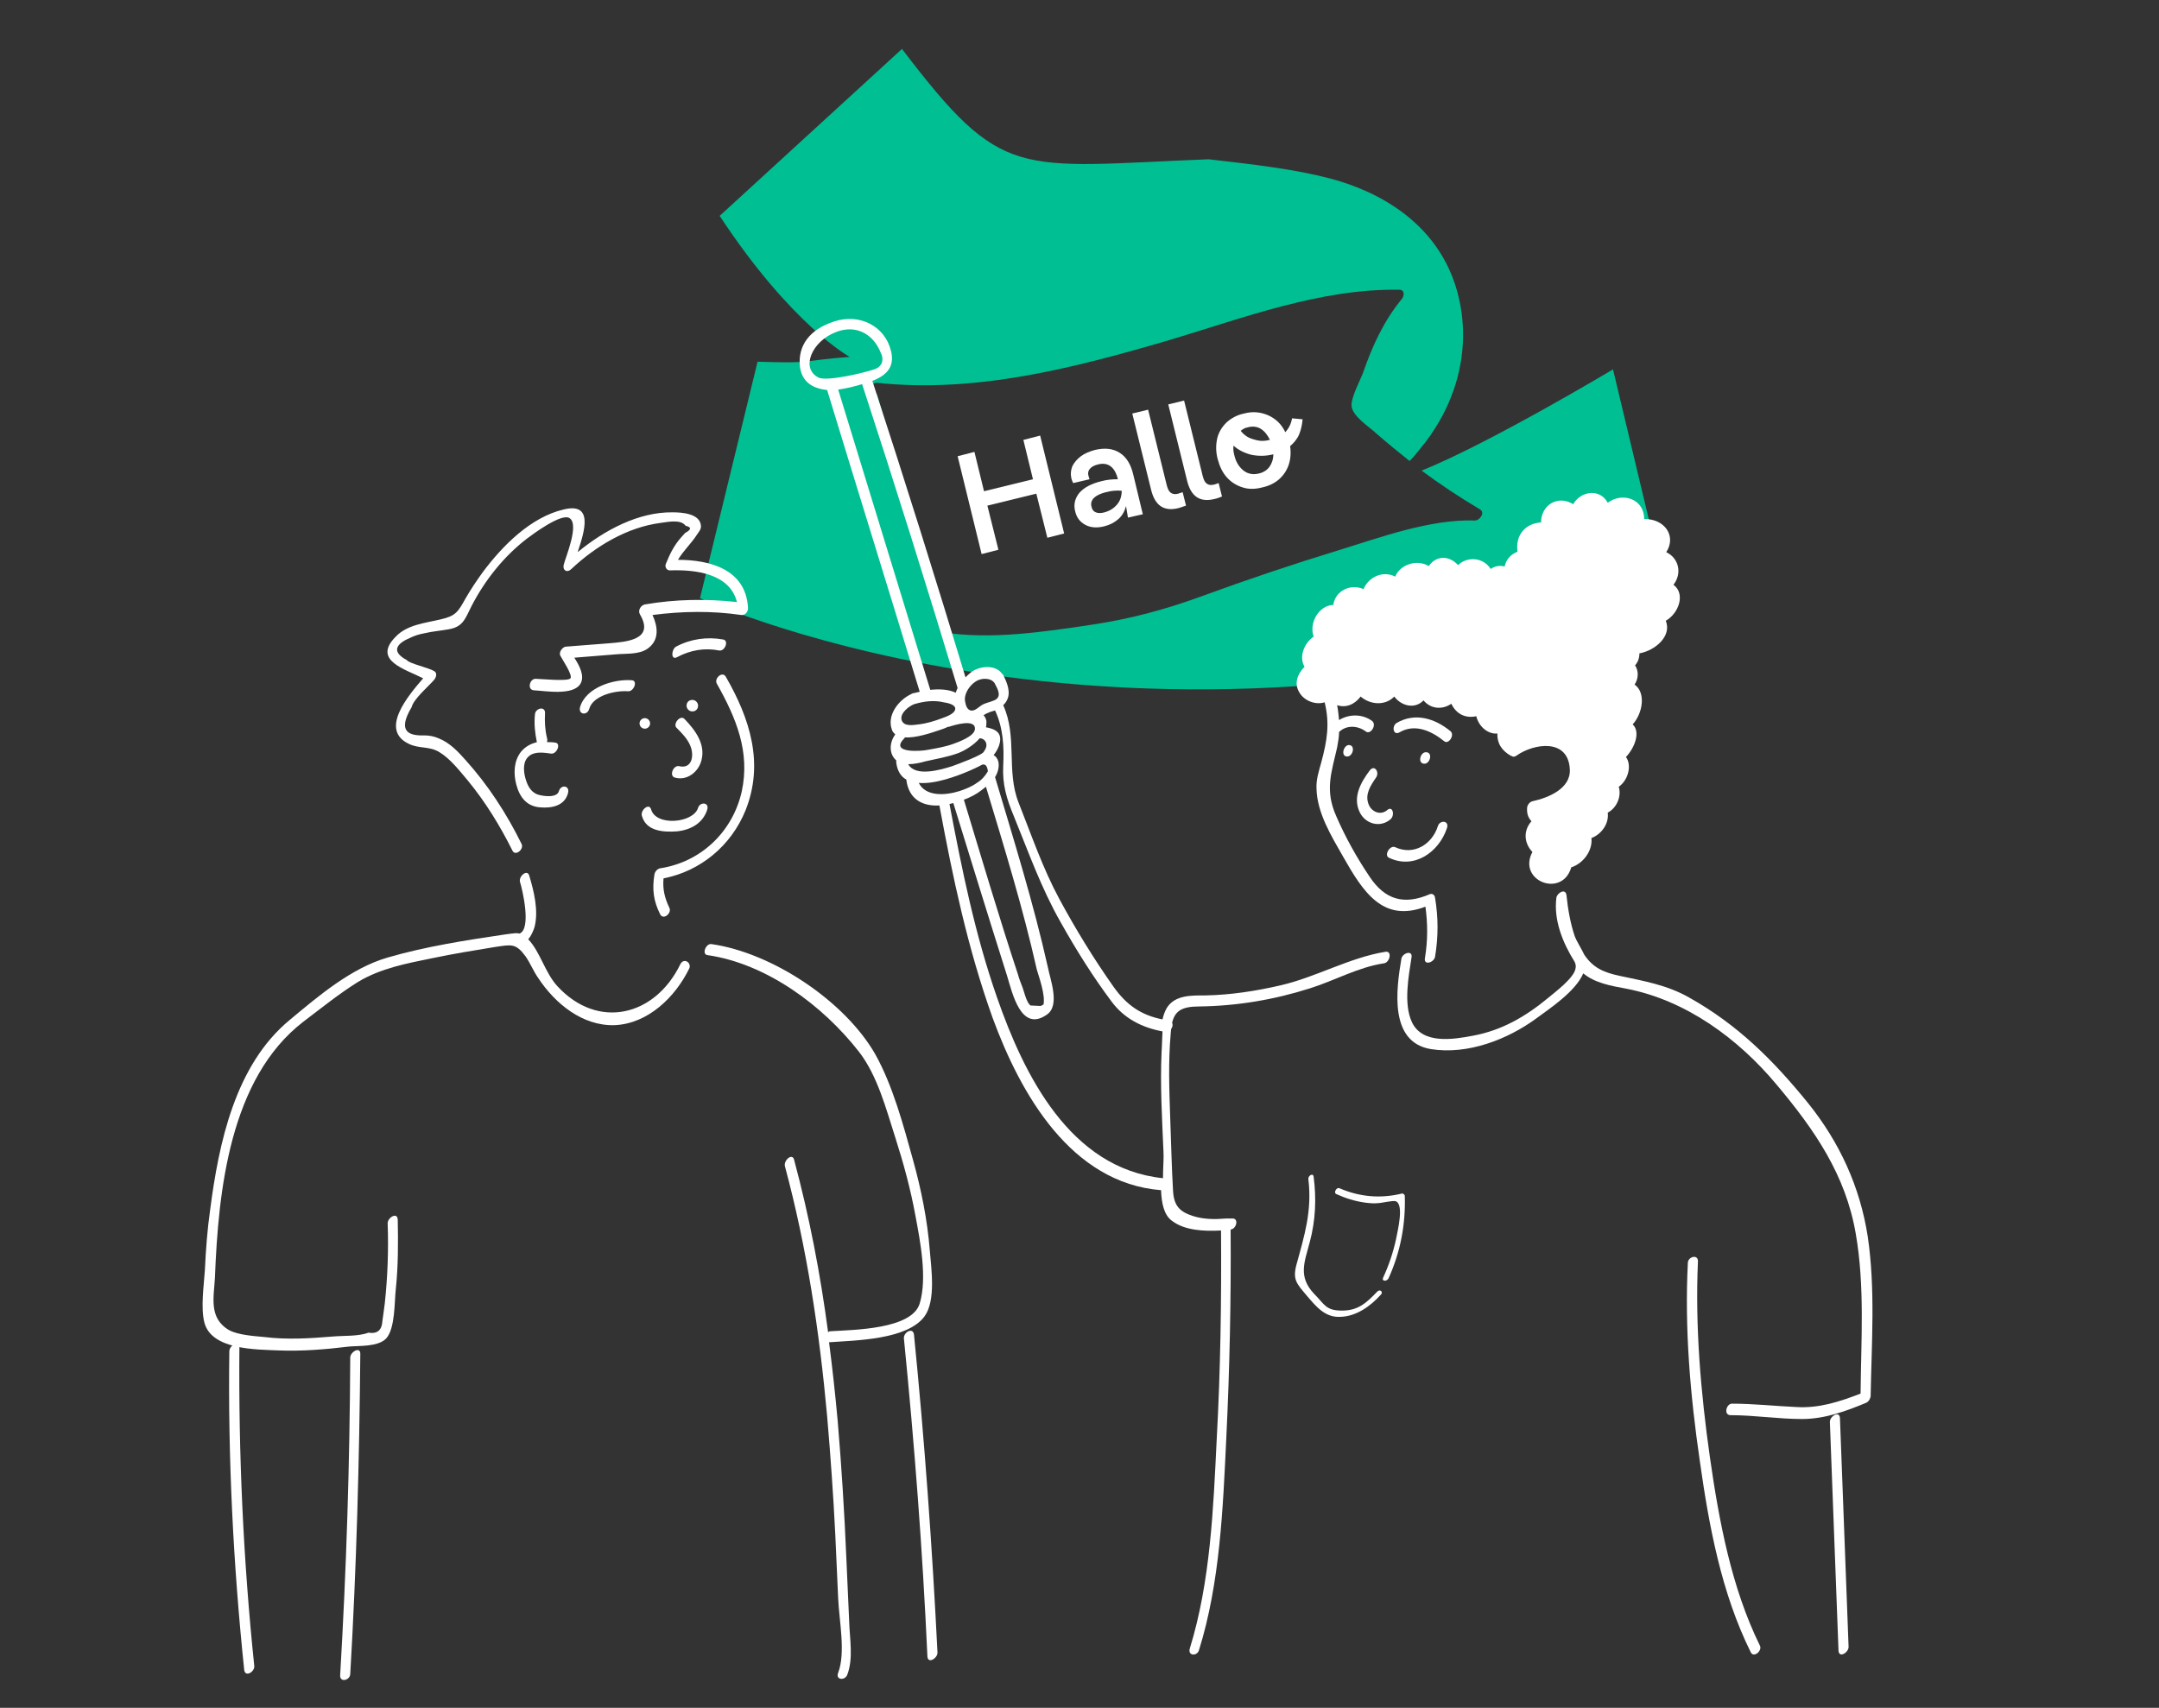 <?xml version="1.0" encoding="UTF-8"?> <svg xmlns="http://www.w3.org/2000/svg" xmlns:xlink="http://www.w3.org/1999/xlink" version="1.1" id="Ebene_1" x="0px" y="0px" viewBox="0 0 450 356" style="enable-background:new 0 0 450 356;" xml:space="preserve"><rect x="0" y="0" width="450" height="356" fill="#333333" stroke="none"/> <style type="text/css"> .st0{fill:#00BF92;} .st1{fill:#FFFFFF;} </style> <path class="st0" d="M336.2,77c0,0-25.9,15.5-39.9,21.1c3.9,2.9,8,5.6,12.2,8.1c1.1,0.7-0.1,2.3-1.1,2.3c-9.4-0.3-19.6,3.5-28.4,6.2 c-9.5,2.9-19,6.1-28.3,9.5c-7.6,2.8-15,4.8-23,6c-10,1.5-21.1,3.2-31.2,1.6c-1-0.2-0.7-1.6,0.1-2.2l-13.8-47.4c-0.3,0-0.5,0-0.8-0.1 c-1.3-0.1-0.4-2.5,0.8-2.3c20.7,2.2,41.1-3.1,60.9-8.9c15.4-4.6,31.6-10.8,48-10.5c1.1,0,1,1.3,0.5,1.9c-3.8,4.6-6.2,9.9-8.1,15.4 c-0.6,1.6-2.5,5.1-2.4,6.9c0.2,2.2,3.6,4.3,5.1,5.7c2.3,2,4.6,3.9,7,5.8c0.9-0.9,1.5-1.7,2-2.3c7.4-8.8,10.5-19.6,8.6-30.1 c-3.2-17.6-18.4-24.2-27.2-26.5c-7.2-1.9-15.6-2.9-25.3-4c-40.2,1.6-42.8,4.7-63.9-23L150,45c15,22.8,27.1,29.4,27.1,29.4 c-10.8,0.8-6.8,1.4-19.2,1l-12,49.3c4.1,1.7,89.3,39.6,202.5,3.4L336.2,77z"></path> <g> <g> <path class="st1" d="M47.8,281.6c-0.3,22.2,0.8,44.4,3.1,66.5c0.2,1.6,2.2,0.4,2.1-0.8c-2.3-22.1-3.3-44.3-3.1-66.5 C49.9,279.2,47.9,280.4,47.8,281.6L47.8,281.6z"></path> </g> </g> <g> <g> <path class="st1" d="M201.7,142.7c-6.5-21.5-13.2-42.9-20.2-64.3c-0.4-1.4-2.3,0.2-1.9,1.4c7,21.4,13.7,42.8,20.2,64.3 C200.1,145.5,202,143.8,201.7,142.7L201.7,142.7z"></path> </g> </g> <g> <path class="st1" d="M141.8,201c-5.3,10.9-17.2,13.7-25.6,4.6c-2.6-2.8-3.6-7.2-6.1-9.8c0.6-0.7,1-1.6,1.3-2.5 c0.9-3.4-0.1-7.5-1.1-10.8c-0.4-1.4-2.3,0.2-1.9,1.4c0.5,1.6,2.4,9.7-0.1,10.7c-0.5-0.1-0.9-0.1-1.5,0c-0.1,0-0.2,0-0.2,0 c-0.4,0.1-0.9,0.1-1.4,0.2c-8.1,1.2-16.5,2.5-24.4,4.8c-7.6,2.2-14.4,8-20.4,13C49,222,45.6,238.3,43.8,252.2 c-0.6,4.2-0.9,8.4-1.1,12.6c-0.2,3.1-0.9,7.8-0.1,10.9c1.5,5.7,10.8,5.6,15.4,5.8c4.9,0.2,9.8-0.2,14.7-0.8 c2.1-0.2,6.1,0.1,7.8-1.7c1.9-2.1,1.7-7.8,2-10.3c0.5-4.8,0.5-9.6,0.4-14.5c-0.1-1.6-2.1-0.4-2.1,0.8c0.2,5.6,0,11.1-0.6,16.7 c-0.2,1.3-0.3,2.5-0.5,3.7c-0.1,1.9-1.1,2.7-2.9,2.4c-2.1,0.8-5.2,0.6-7.4,0.8c-4.8,0.4-9.6,0.7-14.4,0.1c-2.1-0.2-5.3-0.4-7.2-1.4 c-4.4-2.5-3.2-7-3-11c0.7-18.1,3.1-41.5,18.4-53.3c3.7-2.8,7.4-5.8,11.4-8.3c4.8-2.9,10.3-3.9,15.7-5c4.3-0.9,8.6-1.6,12.9-2.3 c3.4-0.5,4.3-0.8,6.3,1.9c1,1.4,1.7,3.2,2.7,4.6c3.5,5.3,9.2,10,15.9,9.8c7-0.3,12.7-5.9,15.6-11.9 C144.1,200.6,142.5,199.6,141.8,201z"></path> <path class="st1" d="M176.4,324.7c-0.4-9.5-1-19-1.8-28.5c-0.5-5.5-1.1-11-1.8-16.4c5.5-0.4,16.3-0.5,19.9-5.4 c2.4-3.3,1.4-10,1.1-13.7c-0.5-6.4-1.8-12.8-3.5-18.9c-2-7.2-4.2-15.5-7.9-22.1c-6.4-11.1-21.5-21.1-34.1-22.9 c-1.2-0.2-2.1,2.2-0.8,2.3c12.3,1.8,24,10.5,31.5,20.1c3.9,5,5.7,12,7.6,17.9c1.7,5.3,3.2,10.8,4.2,16.3c1,5.3,2.5,13,0.9,18.3 c-1.6,5.4-13.7,5.5-18.6,5.8c-0.2,0-0.4,0.1-0.5,0.2c-1.6-12.1-3.9-24.1-7.1-36c-0.4-1.4-2.2,0.2-1.9,1.4 c4.6,17.1,7.2,34.5,8.8,52.1c0.7,8.2,1.3,16.5,1.7,24.7c0.2,4.4,0.4,8.9,0.6,13.3c0.2,4.6,1.6,11.3,0,15.5 c-0.6,1.5,1.4,1.7,1.9,0.4c1.3-3.4,0.5-7.5,0.4-11C176.8,333.6,176.6,329.2,176.4,324.7z"></path> <path class="st1" d="M88.2,141.4c-3.2,3.7-9.2,10.8-2.9,13.7c2.1,1,4.2,0.4,6.3,1.7c2.3,1.4,4.2,3.9,5.9,5.9 c3.7,4.5,6.7,9.4,9.3,14.6c0.6,1.3,2.5-0.3,1.9-1.4c-3.1-6.3-7-12.3-11.7-17.5c-1.6-1.8-3.3-3.6-5.6-4.5c-0.9-0.4-1.9-0.6-2.9-0.6 c-3.2,0.1-5.8-0.7-2.7-5.9c0.4-1.7,3.6-4.4,4.7-5.7c0.4-0.5,0.7-1.4,0-1.8c-1.1-0.7-5.3-1.6-5.7-2.3c-3.6-1.9-1.8-3.6,0.6-4.6 c1-0.5,2-0.8,3.1-1c1.7-0.4,3.2-0.5,4.9-0.8c3.1-0.5,3.5-2.1,4.9-4.9c2.8-5.4,6.7-10.3,11.5-14c1.2-0.9,7.2-5.4,8.9-4.3 c2.1,1.3-0.8,8.1-1.2,9.7c-0.3,1.2,0.7,1.8,1.6,0.9c5-4.7,11.6-8.7,18.6-9.6c1.5-0.2,4.2-0.8,5.2,0.6c1.3,0.3,1.2,0.8-0.1,1.5 c-0.3,0.3-0.6,0.7-0.9,1c-1.4,1.6-2.3,3.4-3.1,5.4c-0.3,0.6,0.1,1.4,0.8,1.4c5.5-0.2,12.5,0.7,14,6.6c-6.4-0.7-12.8-0.6-19.2,0.5 c-0.9,0.2-1.5,1.3-1,2.1c3.1,5.3-2.9,5.7-6.5,6c-3,0.2-6,0.5-9,0.7c-0.7,0.1-1.5,1.2-1.1,1.9c0.4,0.8,2.6,4,2.1,4.7 s-6.3,0.1-7.3,0.1c-1.2,0-1.8,2.3-0.3,2.4c2.3,0.1,8.2,1.2,9.7-1.4c0.9-1.6-0.2-3.7-1.3-5.4c2.9-0.2,5.8-0.5,8.7-0.7 c2-0.2,4.8,0.1,6.6-1.2c2.5-1.8,2.1-4.6,1-7c6.2-0.8,12.3-0.9,18.5,0c0.9,0.1,1.5-0.8,1.4-1.6c-0.5-7.9-7.9-9.9-14.6-9.9 c1.2-2,2.8-3.4,4-5.3c0.4-0.6,0.8-1,0.8-1.7c-0.1-2.7-4.1-2.9-5.9-2.9c-7.1-0.1-14.2,3.7-19.8,8.3c1.5-4.5,3.3-10.4-2.9-8.9 c-6.9,1.6-12.8,7.6-16.9,13.1c-1.3,1.8-2.5,3.6-3.6,5.5c-1.5,2.7-2,3.6-5.1,4.3c-3.3,0.8-7.1,1.1-9.5,3.7 C77.6,137.7,84.5,139.5,88.2,141.4z"></path> <path class="st1" d="M108.6,156.7c-1.5,1.9-1.6,4.5-1,6.8c0.7,2.7,2.2,4.6,5,4.8c2.4,0.2,5.1-0.3,5.8-3c0.4-1.6-1.5-1.8-1.9-0.4 c-0.4,1.5-3.3,1.1-4.5,0.7c-1.5-0.6-2.1-2-2.5-3.4c-0.4-1.5-0.6-3.6,0.9-4.7c1.2-0.9,3.1-0.6,4.5-0.4c1.2,0.1,2.1-2.2,0.8-2.3 c-0.6-0.1-1.1-0.1-1.7-0.1c0.1-0.3,0.1-0.6,0-0.9c-0.4-1.7-0.5-3.4-0.4-5.1c0.1-1.6-2-1.1-2.1,0.2c-0.2,2,0,3.9,0.4,5.8 C110.8,155,109.6,155.5,108.6,156.7z"></path> <path class="st1" d="M120.9,147.4c-0.4,1.6,1.5,1.8,1.9,0.4c0.8-2.9,5.6-3.9,8.1-3.7c1.2,0.1,2.1-2.2,0.8-2.3 C127.9,141.5,122.1,143.3,120.9,147.4z"></path> <path class="st1" d="M149.9,135.6c1.2,0.2,2.1-2.1,0.8-2.3c-3.4-0.6-6.8-0.1-9.8,1.5c-1,0.6-1.1,2.9,0.2,2.2 C143.9,135.5,146.9,135,149.9,135.6z"></path> <path class="st1" d="M140.7,162.1c2.5,0.7,4.9-1.2,5.5-3.6c0.9-3.4-1.3-6.3-3.5-8.6c-0.9-1-2.5,1-1.7,1.8c1.1,1.1,2.3,2.3,2.9,3.8 c0.8,1.9,0.4,4.9-2.4,4.2C140.3,159.5,139.4,161.8,140.7,162.1z"></path> <path class="st1" d="M155.4,168.9c3.9-9.8,0.9-19.1-4.1-27.8c-0.7-1.3-2.5,0.3-1.9,1.4c4,7.1,7,14.2,5.2,22.5 c-1.9,8.4-8.5,14.7-17,16c-0.6,0.1-1.1,0.7-1.2,1.3c-0.5,3.1-0.2,5.5,1.2,8.3c0.7,1.3,2.5-0.3,1.9-1.4c-1-2.1-1.4-3.9-1.2-6.1 C146,181.6,152.4,176.3,155.4,168.9z"></path> <path class="st1" d="M135.5,150.8c0-0.6-0.5-1.1-1.1-1.1s-1.1,0.5-1.1,1.1s0.5,1.1,1.1,1.1C135,151.9,135.5,151.4,135.5,150.8z"></path> <path class="st1" d="M143.1,147.1c0,0.6,0.5,1.2,1.2,1.2s1.2-0.5,1.2-1.2c0-0.6-0.5-1.2-1.2-1.2S143.1,146.4,143.1,147.1z"></path> <path class="st1" d="M73,283c-0.1,22.1-0.8,44.1-2.1,66.2c-0.1,1.6,2,1.1,2.1-0.2c1.3-22.2,1.9-44.5,2.1-66.8 C75.1,280.6,73,281.8,73,283z"></path> <path class="st1" d="M188.4,279c2.2,22.1,3.9,44.2,4.9,66.3c0.1,1.6,2.1,0.4,2.1-0.8c-1.1-22.1-2.7-44.3-4.9-66.3 C190.3,276.6,188.3,277.7,188.4,279z"></path> <path class="st1" d="M141.1,173.3c2.9-0.3,5.4-1.7,6.3-4.5c0.5-1.6-1.5-1.7-1.9-0.4c-1,3.2-8.8,3.9-9.8,0.3 c-0.4-1.4-2.3,0.2-1.9,1.4C134.7,173.3,138.3,173.5,141.1,173.3z"></path> <path class="st1" d="M302.3,152.4c-3.3-2.7-7.4-3.9-11.2-1.7c-1.1,0.7-0.7,2.8,0.7,1.9c3.2-1.8,6.6-0.2,9.2,1.9 C301.9,155.3,303.3,153.2,302.3,152.4z"></path> <path class="st1" d="M289.5,178.8c5.2,2.5,10.4-1.1,12.1-6.2c0.5-1.6-1.5-1.7-1.9-0.4c-1.2,3.8-5,6.2-8.9,4.4 C289.7,176.1,288.4,178.3,289.5,178.8z"></path> <path class="st1" d="M297.2,156.8c-1.2,0-1.8,2.4-0.3,2.4C298.1,159.2,298.7,156.8,297.2,156.8z"></path> <path class="st1" d="M280.8,157.7c1.2,0,1.8-2.4,0.3-2.4C280,155.4,279.4,157.7,280.8,157.7z"></path> <path class="st1" d="M285.5,160.6c-1.9,2.5-3.6,5.6-2.1,8.7c1.2,2.5,4.3,3.3,6.4,1.5c1-0.8,0.5-3-0.7-1.9c-1.5,1.2-3.4,0.2-3.9-1.4 c-0.7-2,0.5-3.8,1.6-5.4C287.6,161,286.5,159.3,285.5,160.6z"></path> <path class="st1" d="M389.3,257.8c-1.6-10.4-5.9-19.7-12.4-27.8c-7.3-9-14.7-16.4-24.9-22.1c-4.6-2.6-9.4-3.4-14.5-4.5 c-3.3-0.7-5.5-1.7-7.3-4.4c-0.6-1.3-1.5-2.6-2-3.9c-0.9-2.7-1.4-5.6-1.7-8.5c-0.2-1.5-1.9-0.5-2.1,0.5c-0.6,4.7,1.3,9.4,3.8,13.4 c0.2,0.4,0.3,0.9,0.2,1.3c-0.2,2-4.4,5.1-5.7,6.2c-4.7,3.9-9.7,6.8-15.7,7.9c-4.2,0.8-10.5,1.8-12.7-2.8c-1.8-3.8-0.7-9.6-0.1-13.5 c0.3-1.6-1.8-1-2.1,0.2c-1.1,6.5-2.6,17.5,6.2,18.9c7.6,1.2,15.9-2,21.9-6.4c2.7-2,8.2-5.6,9.8-9.4c2.4,2,5.7,2.6,9,3.2 c12.4,2.4,23.3,10.4,31.3,20c7.9,9.4,14.4,18.8,16.5,31.1c1.9,10.9,1.1,22.2,1,33.3c-4.4,1.7-8.7,3.1-13.4,2.8 c-4.5-0.2-8.9-0.7-13.4-0.7c-1.2,0-1.8,2.4-0.3,2.4c5,0,9.9,0.8,14.9,0.8c4.7,0,9.1-1.6,13.4-3.4c0.4-0.2,0.7-0.6,0.8-1 c0.1-0.2,0.1-0.3,0.1-0.5C390.1,279.9,390.9,268.7,389.3,257.8z"></path> <path class="st1" d="M292.2,248.8c-4.5,1.1-8.8,0.7-13-1.1c-0.6-0.3-1.3,0.9-0.7,1.2c2,0.9,3.9,1.5,6.1,1.8 c0.8,0.1,1.8,0.2,2.6,0.1c0.7,0,3.1-0.6,3.7-0.4c1.8,0.6,0.4,6.2,0.1,7.8c-0.6,2.8-1.5,5.5-2.7,8.1c-0.4,0.8,0.7,0.9,1.1,0.2 c2.5-5.5,3.6-11.3,3.4-17.3C292.7,249,292.4,248.7,292.2,248.8z"></path> <path class="st1" d="M287.1,269.2c-2.3,2.4-4,4-7.4,4s-3.6-1.3-5.8-3.5c-3.4-3.6-2-6.6-0.9-10.8c1.2-4.5,1.4-9,0.8-13.6 c-0.1-0.9-1.2-0.2-1.1,0.5c0.8,6.6-0.8,11.7-2.5,17.9c-0.8,3.1,0.1,3.9,2.1,6.3c1.9,2.2,3.8,4.7,7.1,4.5c3.3-0.1,6.2-2.2,8.3-4.5 C288.4,269.5,287.8,268.6,287.1,269.2z"></path> <path class="st1" d="M270.8,144.3c1,1.8,3.4,2.7,5.3,2.1c1.1,4.5,0.5,8-0.7,12.5c-0.5,1.8-1.1,3.6-1,5.5c0.1,5,3.1,9.9,5.5,14.1 c4.2,7.4,8.3,13.9,17.2,10.5c0.5,3.6,0.5,7.1-0.1,10.7c-0.3,1.6,1.8,1,2.1-0.2c0.7-4.2,0.7-8.2,0-12.4c-0.1-0.6-0.6-0.9-1.1-0.7 c-5.3,2.3-9.3,1.2-12.5-3.6c-2.7-4-5.1-8.3-7-12.7c-2.4-5.4-1-9,0.2-14.3c0.2-1.1,0.4-2.2,0.4-3.2c1.5-1.5,3.9-1.4,5.6-0.1 c1,0.7,2.3-1.4,1.3-2.2c-2-1.5-4.8-1.5-6.9-0.2c-0.1-1-0.2-2.1-0.4-3.1c1.8,0.6,3.6-0.1,4.9-1.8c2.1,1.8,5.2,1.9,7,0 c1.6,2.1,4.4,2.6,6.1,0.8c1.5,1.8,3.9,2,5.8,0.7c1,2.1,2.9,3.1,5.2,2.6c0.5,2.1,2.4,3.8,4.4,3.6c-0.1,2,0.9,3.6,2.9,4.7 c0,0,0,0,0.1,0c0.2,0.2,0.6,0.2,1-0.1c3.7-2.6,10.8-3.6,11.1,2.9c0.2,4-4.5,5.9-7.7,6.6c-0.6,0.1-1.1,0.7-1.2,1.3 c-0.1,1.3,0.2,2.1,0.9,2.9c-1.7,1.9-1.6,4.5,0.2,6.4c-3.2,6,6.2,9.7,8.1,3.2c2.5-0.8,4.5-3.5,4.2-6.1c2.1-0.8,3.7-3,3.4-5.3 c1.9-1,2.9-3.4,2.3-5.4c1.9-1.3,2.8-4.4,1.5-6.2c1.8-1.9,3.1-5.2,1.4-6.8c2.1-2.3,2.8-6.6,0.4-8.3c0.8-1.2,0.9-2.8,0.1-4 c0.6-0.7,0.9-1.5,0.9-2.5c3.3-0.6,6.8-3.6,5.5-6.8c2.8-1.6,4.1-5.7,1.6-7.5c1.8-2.3,1.2-5.5-1.5-6.8c2.2-3.4-0.4-7-4.6-6.9 c0-4.2-4.5-5.7-7.6-3.4c-1.6-3-5.6-2.5-7.2,0.3c-3.2-2-6.7,0.2-6.7,3.8c-3.3,0.2-5.4,2.7-4.9,6.1c-1.5,0.6-2.4,1.7-2.7,3.1 c-1-0.3-2-0.1-2.9,0.5c-1.5-2.4-4.8-2.7-6.8-0.8c-1.9-2.1-4.6-2-6.1,0.2c-2.5-1.5-6-0.3-7,2.2c-2.5-1.3-5.5,0-6.6,2.6 c-2.8-1.2-5.9,0.4-6.3,3.3c-3,0.1-5.1,3.7-4.1,6.6c-2,1.4-3.1,4.2-1.9,6.3C270.4,140.5,269.7,142.5,270.8,144.3z"></path> <path class="st1" d="M256.8,254c-0.2,0-0.4,0-0.7,0c-0.1,0-0.3,0-0.5,0c-2.3,0.2-4.7,0.2-6.9-0.5c-2.8-0.9-4-2.1-4.2-5.2 c-0.3-5.1-0.4-10.3-0.6-15.5c-0.2-5.7-0.4-11.5,0.1-17.2c0-0.4,0.1-0.8,0.1-1.1c0.3-0.4,0.4-0.9,0.2-1.3c0.6-2.4,1.9-3.4,5.7-3.4 c7.8-0.1,15.6-1.4,23.1-3.8c5.1-1.6,10-4.4,15.4-5.2c1.2-0.2,1.7-2.6,0.3-2.4c-7.5,1.2-14.5,5.3-21.9,7c-5.2,1.2-10.4,2-15.7,2.1 c-2.9,0-6.3-0.1-8,2.6c-0.4,0.7-0.7,1.5-0.9,2.4c-4.5-0.9-7.5-3-10.2-6.8c-4.1-5.8-7.9-12-11.3-18.3c-3.5-6.5-5.8-13.3-8.5-20.1 c-2.6-6.6-0.2-13.7-3.2-20.3c0.2-0.2,0.5-0.5,0.7-0.9c1-1.7,0.1-3.8-0.7-5.4c0,0,0-0.1-0.1-0.1c0,0,0-0.1-0.1-0.1 c-1.4-2.1-5-1.7-6.7-0.2c-1.4,1.2-2.5,2.5-3,4.1c-1.4-0.7-3.4-0.8-5.3-0.6c-6.4-20.9-12.8-41.7-19.2-62.6c0.9-0.1,1.8-0.3,2.7-0.5 c4-1.1,9.7-2.1,8.3-7.6c-1.3-5.2-6.6-7.8-11.8-6.1c-5.3,1.7-7.5,5.1-7.2,9.1c0.3,3.6,2.8,4.9,5.7,5.2c6.4,21,12.9,41.9,19.3,62.9 c-0.5,0.1-0.9,0.2-1.3,0.3c-0.1,0-0.2,0-0.3,0.1c-0.1,0-0.2,0.1-0.2,0.1c-2.6,1.2-5.1,4.4-4,7.4c0.1,0.4,0.4,0.7,0.7,1 c-1.2,1.6-1.4,4,0.2,5.4c0,0.1,0,0.3,0,0.4c0.2,1.8,1,3,2.1,3.6c0.5,4.2,3.5,5.6,6.9,5.4c2.8,15.1,5.9,29.8,11.1,44.3 c5.8,15.8,16.3,34.4,35.1,35.9c0.1,2.7,0.6,5.2,2.3,6.4c2.6,2,6.7,2.2,10.2,2c0.1,14.5-0.1,29-0.9,43.5 c-0.7,14.4-1.3,29.7-5.6,43.6c-0.5,1.6,1.5,1.7,1.9,0.4c4.4-14.1,5-29.6,5.7-44.3c0.7-14.4,1-28.9,0.9-43.4 C257.7,256.2,258.3,253.9,256.8,254z M174.3,69.2c3.1-1.2,6.1-0.4,8.1,2.2c0.5,0.7,0.9,1.4,1.2,2.2c0.6,1.1,0.5,2.8-1.4,3.4 c-1.7,0.6-9.8,2.6-11.6,1.7C166.8,76.8,169.2,71.1,174.3,69.2z M203.3,142.1c1.1-0.8,3.2-0.9,4,0.3c0.7,1.3,1.6,2.9-0.1,3.6 c-0.9,0.4-1.8,0.5-2.6,1s-1.7,1.6-2.7,0.9c-0.6-0.5-0.7-1.4-0.8-2.1C201.1,144.4,202.1,142.9,203.3,142.1z M217.5,209.4 c-0.2,0.1-0.4,0.2-0.6,0.3c-0.7,0-1.4-0.1-2.1-0.1c-0.9-0.6-1.4-3.2-1.8-4.1c-0.3-0.8-0.6-1.5-0.8-2.3c-4-12.1-7.6-24.3-11.3-36.5 c1.4-0.5,2.7-1.2,3.7-2c0.3-0.2,0.6-0.5,0.9-0.7c3.8,12.6,7.7,25.2,10.6,38.1C216.6,203.8,217.9,207.4,217.5,209.4z M205.1,156.6 c0,0.7-5.5,2.7-6.6,3.1c-2.5,0.8-7.7,2.3-9.2-0.4c1.2,0,2.6-0.3,3.6-0.6c2.2-0.5,4.6-0.9,6.8-1.7c1.3-0.5,3.2-1.6,4.5-3.1 C205.3,153.9,206.2,155.2,205.1,156.6z M190.5,146.8c2-0.6,4.1-0.9,6.2-0.4c0.6,0.1,2.5,0.4,2.4,1.4s-1.9,1.6-2.7,1.9 c-1.6,0.6-3.2,1.1-4.9,1.3c-1,0.1-3.2,0.6-3.6-1C187.6,148.6,189.5,147.2,190.5,146.8z M195.8,152.2c0.6-0.2,1.2-0.4,1.8-0.7 c0.1,0,0.1,0,0.2,0c0.9-0.3,5.6-1.8,5.4,0.5c-0.1,1.5-3.5,2.7-4.6,3.1c-1.7,0.6-3.5,0.9-5.2,1.2c-1.3,0.3-8,0.8-5-2.3 c0.1-0.1,0.2-0.2,0.2-0.3C190.9,153.9,194.3,152.7,195.8,152.2z M191.5,163.2c3.4,0.3,7.9-1.4,10.5-2.5c0.9-0.4,1.8-0.8,2.7-1.3 c0.7-0.2,1.1,0.3,1.2,1.4c-0.6,1-1.3,1.8-2.3,2.4c-1.1,0.8-2.4,1.3-3.6,1.7C196.8,165.9,192.9,166,191.5,163.2z M207.8,207.9 c-4.6-13.2-7.3-26.6-9.9-40.3c0.3-0.1,0.5-0.1,0.8-0.2c3.7,12,7.4,24,11.2,36c1.1,3.6,2.9,11.9,8.3,8.1c2.8-1.9,0.7-7.3,0.2-9.9 c-3-13.4-7.1-26.5-11-39.6l0,0c0.6-1,0.9-2.1,0.7-3.2c-0.2-0.7-0.5-1.1-1-1.4c0.4-0.5,0.8-1.1,1.1-1.9c0.9-2.6-0.5-3.5-2.7-3.9 c0.1-0.4,0.1-0.8,0.1-1.3c-0.1-0.5-0.3-0.9-0.6-1.2c0.4-0.3,0.9-0.5,1.4-0.7c0.3-0.1,0.7-0.2,1-0.3c1.7,3.6,1.9,7.6,1.7,11.5 s0.7,6.9,2.2,10.5c3.1,7.6,5.7,15,9.8,22.2c3.2,5.7,6.7,11.3,10.6,16.5c2.6,3.5,6.3,5.4,10.6,6.2c-0.1,1.6-0.1,3.1-0.2,4.4 c-0.3,6.8,0.1,13.7,0.4,20.6c0.1,1.4-0.1,3.4-0.1,5.6C223,243.6,213.4,224,207.8,207.9z"></path> <path class="st1" d="M356.4,303.8c-1.9-13.4-3.1-27.2-2.5-40.8c0.1-1.6-2-1.1-2.1,0.2c-0.7,13.8,0.5,27.7,2.5,41.4 c1.9,13.5,4.5,27.5,10.6,39.8c0.6,1.3,2.5-0.3,1.9-1.4C360.9,331,358.3,317.1,356.4,303.8z"></path> <path class="st1" d="M381.4,296.4c0.6,15.9,1.2,31.8,1.8,47.7c0.1,1.6,2.1,0.4,2.1-0.8c-0.6-15.9-1.2-31.8-1.8-47.7 C383.4,294,381.4,295.2,381.4,296.4z"></path> </g> <g> <path class="st1" d="M216,102.9l-10.2,2.5l2.3,9.2l-3.5,0.9l-5-20.4l3.5-0.9l2,8.2l10.2-2.5l-2-8.2l3.5-0.9l5,20.4l-3.5,0.9 L216,102.9z"></path> <path class="st1" d="M234.7,105.5c-0.3,1.1-0.8,2-1.6,2.7s-1.7,1.2-2.9,1.5c-1.5,0.4-2.9,0.3-4-0.3s-1.8-1.5-2.1-2.8 c-0.4-1.5,0-2.8,0.9-3.9c1-1.1,2.5-1.9,4.6-2.4c1.1-0.3,2.2-0.4,3.4-0.4c-0.6-2.5-2-3.6-4.1-3.1c-0.8,0.2-1.4,0.5-1.7,0.9 c-0.4,0.4-0.5,1-0.3,1.6c0.1,0.3,0.1,0.4,0.2,0.6l-3.4,0.8c-0.2-0.3-0.3-0.7-0.4-1c-0.2-0.9-0.1-1.7,0.2-2.5c0.4-0.8,1-1.5,1.8-2.1 s1.8-1,2.9-1.3c2.1-0.5,3.8-0.3,5.2,0.6s2.3,2.4,2.8,4.5l2,8.3l-3.1,0.7L234.7,105.5z M228.4,106.8c0.5,0.2,1.1,0.2,1.8,0 c1.1-0.3,1.9-0.8,2.6-1.6c0.7-0.8,1-1.8,1-2.9c-1.1-0.1-2.2,0-3.3,0.3c-1.2,0.3-2,0.7-2.5,1.2s-0.7,1.2-0.5,1.8 C227.6,106.2,227.9,106.6,228.4,106.8z"></path> <path class="st1" d="M245.7,105.9c-3.1,0.8-5-0.5-5.8-3.9L236,86.2l3.3-0.8l3.9,15.8c0.2,0.7,0.4,1.2,0.8,1.5 c0.4,0.3,0.9,0.4,1.6,0.2c0.3-0.1,0.6-0.2,0.9-0.3l0.7,2.8C246.7,105.6,246.2,105.7,245.7,105.9z"></path> <path class="st1" d="M253.2,104c-3.1,0.8-5-0.5-5.8-3.9l-3.9-15.8l3.3-0.8l3.9,15.8c0.2,0.7,0.4,1.2,0.8,1.5 c0.4,0.3,0.9,0.4,1.6,0.2c0.3-0.1,0.6-0.2,0.9-0.3l0.7,2.8C254.2,103.7,253.7,103.9,253.2,104z"></path> <path class="st1" d="M270.8,90.5c-0.4,1-1.1,1.8-1.9,2.5c0.2,1.4,0.1,2.7-0.3,3.9s-1.1,2.2-2,3s-2.1,1.4-3.5,1.7 c-1.5,0.4-2.9,0.4-4.1,0c-1.3-0.4-2.4-1.1-3.3-2.1c-0.9-1-1.5-2.3-1.9-3.8s-0.4-2.9-0.1-4.3c0.3-1.3,1-2.4,1.9-3.3 c1-0.9,2.2-1.6,3.7-1.9c1.8-0.5,3.5-0.3,5.1,0.4c1.5,0.7,2.7,1.8,3.5,3.5c0.7-0.8,1.2-1.7,1.4-2.9l2.2,0.2 C271.4,88.5,271.2,89.5,270.8,90.5z M259.2,98.1c0.9,0.7,2,0.9,3.2,0.6c0.9-0.2,1.7-0.7,2.2-1.4s0.8-1.6,0.8-2.6 c-1.6,0.4-3.1,0.4-4.6,0.1c-1.5-0.4-2.7-1-3.7-1.9c-0.1,0.7,0,1.4,0.2,2.1C257.6,96.3,258.3,97.4,259.2,98.1z M259.9,91 c0.6,0.4,1.4,0.6,2.2,0.8c0.9,0.2,1.7,0.1,2.5-0.1h0.1c-0.5-1-1.1-1.8-1.9-2.3s-1.8-0.6-2.8-0.3c-0.6,0.1-1,0.4-1.4,0.7 C258.9,90.2,259.3,90.6,259.9,91z"></path> </g> </svg> 